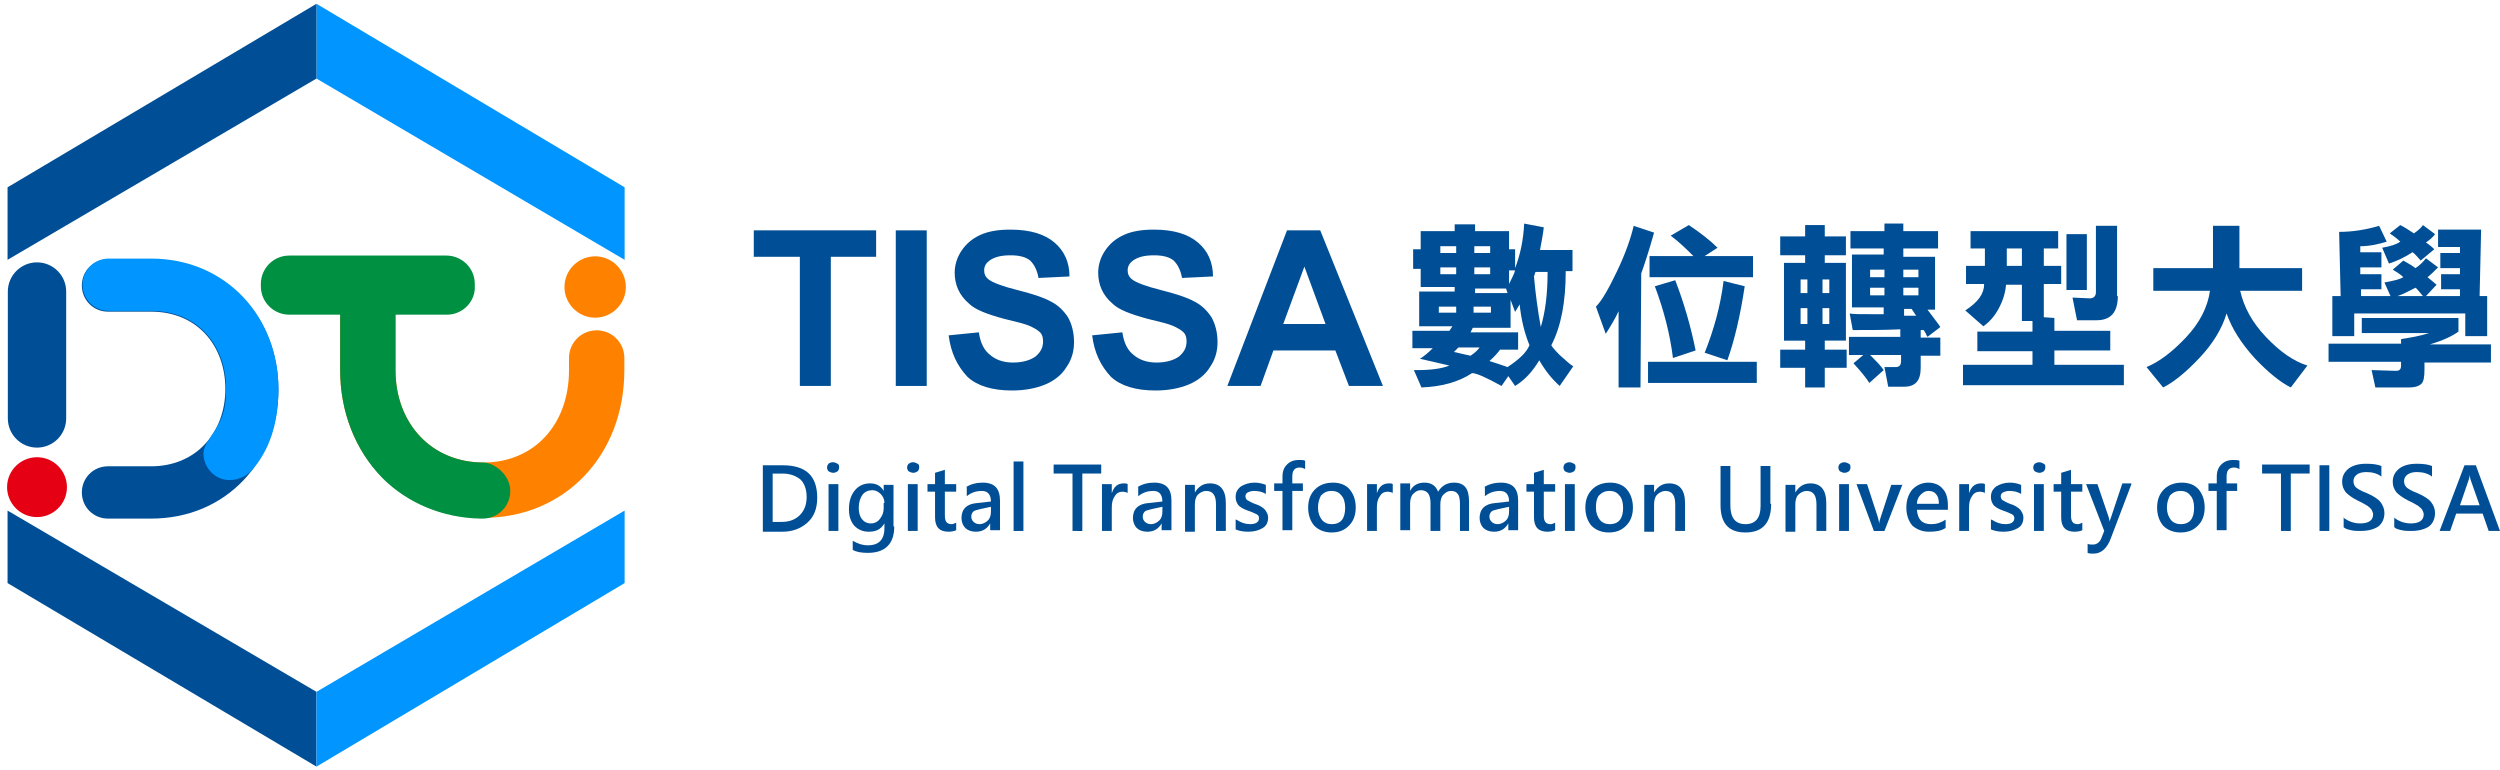 <?xml version="1.0" encoding="utf-8"?>
<!-- Generator: Adobe Illustrator 22.0.1, SVG Export Plug-In . SVG Version: 6.00 Build 0)  -->
<svg version="1.1" xmlns="http://www.w3.org/2000/svg" xmlns:xlink="http://www.w3.org/1999/xlink" x="0px" y="0px"
	 viewBox="0 0 331 102" style="enable-background:new 0 0 331 102;" xml:space="preserve">
<style type="text/css">
	.st0{fill:#395375;}
	.st1{fill:#004F96;}
	.st2{fill:#0095FF;}
	.st3{display:none;fill:#3D98A2;}
	.st4{display:none;fill:#778392;}
	.st5{fill:#004F96;stroke:#004F96;stroke-width:5.182;stroke-miterlimit:10;}
	.st6{fill:#E50013;stroke:#E50013;stroke-width:5.182;stroke-miterlimit:10;}
	.st7{fill:#FF8100;stroke:#FF8100;stroke-width:5.182;stroke-miterlimit:10;}
	.st8{fill:#0095FF;stroke:#0095FF;stroke-width:5.182;stroke-miterlimit:10;}
	.st9{fill:#009041;stroke:#009041;stroke-width:5.182;stroke-miterlimit:10;}
	.st10{fill:#004F96;stroke:#004F96;stroke-width:8.826;stroke-miterlimit:10;}
	.st11{fill:#E50013;stroke:#E50013;stroke-width:8.826;stroke-miterlimit:10;}
	.st12{fill:#FF8100;stroke:#FF8100;stroke-width:8.826;stroke-miterlimit:10;}
	.st13{fill:#0095FF;stroke:#0095FF;stroke-width:8.826;stroke-miterlimit:10;}
	.st14{fill:#009041;stroke:#009041;stroke-width:8.826;stroke-miterlimit:10;}
	.st15{display:none;}
	.st16{display:inline;fill:#004F96;}
	.st17{display:inline;fill:#231916;}
	.st18{fill:#004F96;stroke:#004F96;stroke-width:1.927;stroke-miterlimit:10;}
	.st19{fill:#E50013;stroke:#E50013;stroke-width:1.927;stroke-miterlimit:10;}
	.st20{fill:#FF8100;stroke:#FF8100;stroke-width:1.927;stroke-miterlimit:10;}
	.st21{fill:#0095FF;stroke:#0095FF;stroke-width:1.927;stroke-miterlimit:10;}
	.st22{fill:#009041;stroke:#009041;stroke-width:1.927;stroke-miterlimit:10;}
</style>
<g id="圖層_3">
</g>
<g id="圖層_2">
	<g>
		<g>
			<g>
				<path class="st1" d="M199.7,49.8l-0.9,1.3c-2-1.1-3.3-1.7-3.9-1.7c-1.8,1.2-4.1,1.8-6.7,1.9l-1-2.3c0.1,0,0.3,0,0.5,0
					c1.8,0,3.2-0.2,4.2-0.6c-0.9-0.2-2.1-0.5-3.9-0.9c0.5-0.3,1.1-0.8,1.7-1.4H187v-2.3h4.9l0.4-0.6h-4.4v-4.6h4.7v-0.6h-4.5v-2.4
					h-1v-2.6h1v-2.4h4.5v-0.9h2.7v0.9h4.5v2.4h0.8v2.5c0.7-1.8,1.1-3.8,1.2-5.9l2.6,0.5c-0.1,0.9-0.3,1.9-0.5,3h4.3v2.8h-0.9
					c0,0,0,0.1,0,0.1c0,3.9-0.6,7.2-1.9,9.7c0,0.1,0.4,0.6,1.1,1.3c0.8,0.7,1.3,1.2,1.8,1.5l-1.8,2.6c-1-0.9-1.9-2-2.7-3.4
					c-0.9,1.5-1.9,2.6-3.2,3.4L199.7,49.8z M192.8,40.6h-2.3v0.8h2.3V40.6z M192.8,33.5v-0.9h-2.1v0.9H192.8z M192.8,36.3v-0.9h-2.1
					v0.9H192.8z M193.1,46l-0.6,0.6l2.2,0.5c0.6-0.4,1-0.8,1.2-1.1H193.1z M202.5,45.7c-0.7-1.7-1.1-3.5-1.3-5.4l-0.6,1l-0.6-1.6
					v3.7H195l-0.3,0.6h6.3v2.3h-2.4c-0.2,0.3-0.7,0.9-1.4,1.5c0.7,0.2,1.5,0.5,2.4,0.8C201.1,47.6,202.1,46.7,202.5,45.7z
					 M197.3,33.5v-0.9h-2.1v0.9H197.3z M197.3,36.3v-0.9h-2.1v0.9H197.3z M197.4,40.6h-2.3v0.8h2.3V40.6z M199.4,38.2h-4.1v0.6h4.3
					L199.4,38.2z M200.6,35.8h-0.8v1.8C200.2,36.8,200.5,36.2,200.6,35.8z M204,43.3c0.6-2,0.9-4.4,0.9-7.2c0,0,0-0.1,0-0.1h-1.6
					l-0.2,0.6C203.3,38.9,203.6,41.1,204,43.3z"/>
				<path class="st1" d="M217.2,51.3h-2.9V41.2c-0.4,0.9-1,1.9-1.7,3l-1.3-3.6c0.8-0.8,1.7-2.4,2.8-4.7c1.1-2.3,1.8-4.3,2.2-6
					l2.7,0.9c-0.7,2.5-1.3,4.3-1.7,5.4L217.2,51.3z M232.6,47.9v2.8h-14.4v-2.8H232.6z M224.2,33.9c-0.9-0.9-1.8-1.8-3-2.7l2.4-1.4
					c1.5,1,2.8,2,3.8,3l-1.7,1.1h6.4v2.8h-13.7v-2.8H224.2z M221.5,47.4c-0.4-3.2-1.2-6.3-2.4-9.5l2.7-0.8c1.2,3.1,2.1,6.3,2.7,9.3
					L221.5,47.4z M231,37.9c-0.6,4-1.4,7.3-2.3,9.8l-3-1c1.2-3,2.1-6.2,2.5-9.5L231,37.9z"/>
				<path class="st1" d="M244.5,48.7h-2.9v2.6h-2.6v-2.6h-3.3v-2.4h3.3v-1.2h-2.8V34.8h2.8v-1h-3.3v-2.5h3.3v-1.5h2.6v1.5h2.8v2.5
					h-2.8v1h2.8v10.3h-2.8v1.2h2.9V48.7z M239.3,38.8V37h-0.9v1.8H239.3z M239.3,42.9v-2.1h-0.9v2.1H239.3z M242.2,38.8V37h-0.9v1.8
					H242.2z M242.2,42.9v-2.1h-0.9v2.1H242.2z M249.4,49l-1.9,1.7c-0.5-0.8-1.2-1.6-2.1-2.6l1.3-1.1h-1.9v-2.4h6.8v-1
					c-2,0.1-4.1,0.1-6.3,0.1l-0.4-2.2c0.3,0.1,1.4,0.1,3.2,0.1c0.5,0,0.9,0,1.3,0v-0.9h-4.2v-7h4.2v-0.8H245v-2.3h4.5v-1h2.5v1h4.6
					v2.3h-4.6V34h4.2v7h-1c0.8,1.1,1.4,1.8,1.7,2.3l-1.7,1.3c-0.1-0.2-0.2-0.3-0.2-0.4c-0.1-0.2-0.2-0.3-0.3-0.5l-0.4,0v1h2.6v2.4
					h-2.6v1.6c0,1.7-0.7,2.5-2.2,2.5h-2.1l-0.5-2.6l1.5,0c0.5,0,0.7-0.3,0.7-0.8v-0.8h-4.1C248.4,47.8,249,48.4,249.4,49z
					 M249.5,36.7v-1h-1.9v1H249.5z M249.5,39.1v-1h-1.9v1H249.5z M254,36.7v-1h-2v1H254z M254,39.1v-1h-2v1H254z M252.1,40.9v0.9
					h0.9c0.3,0,0.5,0,0.7,0l-0.6-0.9H252.1z"/>
				<path class="st1" d="M272,42.1v1.7h7.4v2.6H272v1.9h9.2v2.7h-21.3v-2.7h9.2v-1.8h-7.3v-2.6h7.3v-1.4h-1.4v-4.8h-2.1
					c-0.1,1.1-0.4,2.1-1,3.2c-0.6,1.1-1.3,1.8-2,2.3l-2.4-2.1c1.7-1.1,2.5-2.2,2.5-3.5h-2.4v-2.4h2.5v-2.3h-1.9v-2.3h11.6v2.3h-1.9
					v2.3h2.3v2.4h-2.3V42L272,42.1z M267.7,32.9h-2v2.3h2V32.9z M273.6,38.4v-7.4h2.7v7.4H273.6z M280.4,39.2c0,2.1-0.9,3.2-2.8,3.2
					h-2.6l-0.6-3l2.3,0.1c0.5,0,0.8-0.3,0.8-0.8v-8.8h2.8V39.2z"/>
				<path class="st1" d="M296.6,38.5c0.5,2.2,1.6,4.2,3.4,6.1c1.8,1.9,3.6,3.2,5.5,3.8l-2.2,2.9c-1.4-0.7-3-2-4.8-3.9
					c-1.8-2-3-3.9-3.7-5.9c-0.6,2-1.8,4-3.6,5.9c-1.8,1.9-3.4,3.2-4.8,3.9l-2.2-2.7c1.7-0.7,3.4-2,5.2-3.9c1.8-1.9,2.9-4,3.2-6.2
					h-7.5v-3h7.9v-5.6h3.5v5.6h8.3v3L296.6,38.5z"/>
				<path class="st1" d="M325.5,42.1v1.8c-0.8,0.6-2.1,1.2-3.8,1.7h8.1v2.4h-8.8v0.9c0,1-0.1,1.6-0.4,1.9c-0.3,0.3-0.8,0.5-1.7,0.5
					h-4.4l-0.5-2.3l3.2,0.1c0.5,0,0.7-0.2,0.7-0.7v-0.5h-9.6v-2.4h9.6v-0.6c1.2-0.2,2.5-0.4,3.7-0.8h-8.9v-2H325.5z M315.7,37.4
					c1.1-0.2,2-0.4,2.5-0.7c-0.4-0.4-0.9-0.7-1.4-1l1.4-1.2c0.5,0.3,1.1,0.6,1.6,1c0.5-0.3,1-0.8,1.4-1.3l1.6,1.2
					c-0.5,0.5-1,1-1.4,1.3c0.6,0.5,1,0.8,1.2,1l-1.4,1.5h4.5l0-0.9h-2.5v-2h2.5l0-0.8h-2.6v-2h2.6l0-0.8h-2.9v-2.3h5.7l-0.2,8.8h1
					v5.3h-2.9v-3h-14.7v3h-2.9v-5.3h1.1l-0.2-8.5c1.8,0,3.6-0.3,5.3-0.8l1,2.1c-1,0.3-2.2,0.6-3.5,0.6v0.8h2.8v2h-2.8l0,0.9h2.8v2
					h-2.7l0,0.9h3.9L315.7,37.4z M319.4,33.4c-0.9,0.6-1.9,1.1-3.1,1.5l-0.9-2.1c1.1-0.2,1.8-0.4,2.4-0.8c-0.3-0.3-0.8-0.7-1.4-1.1
					l1.4-1.1c0.6,0.3,1.2,0.7,1.8,1.1c0.6-0.4,1-0.8,1.2-1.1l1.6,1.2c-0.2,0.3-0.6,0.7-1.2,1.1c0.3,0.2,0.7,0.5,1.1,0.9l-1.8,1.5
					C319.9,33.8,319.5,33.4,319.4,33.4z M317.4,39.2h3.4c-0.6-0.7-0.9-1.1-1-1.1C318.8,38.6,318.1,39,317.4,39.2z"/>
			</g>
		</g>
		<g>
			<g>
				<polyline class="st2" points="41.9,0.5 82.7,24.8 82.7,34.4 41.9,10.4 				"/>
				<polyline class="st3" points="41.9,2.5 82.7,26.8 82.7,33.1 41.9,9.1 				"/>
				<polyline class="st3" points="41.9,93.1 77.8,71.6 77.8,68.5 82.7,64.9 82.7,75.4 41.9,99.7 				"/>
				<polygon class="st1" points="41.9,91.6 1,67.6 1,77.2 41.9,101.5 				"/>
				<polygon class="st2" points="41.9,91.6 82.7,67.6 82.7,77.2 41.9,101.5 				"/>
				<polygon class="st1" points="41.9,10.4 41.9,0.5 1,24.8 1,34.4 				"/>
				<polygon class="st4" points="41.9,93.1 1,69.1 1,75.4 41.9,99.7 				"/>
				<polygon class="st4" points="41.9,9.1 41.9,2.5 1,26.8 1,33.1 				"/>
			</g>
			<g>
				<path class="st18" d="M4.9,58.3L4.9,58.3C3.3,58.3,2,57,2,55.4l0-16.8c0-1.6,1.3-2.9,2.9-2.9h0c1.6,0,2.9,1.3,2.9,2.9l0,16.8
					C7.8,57,6.5,58.3,4.9,58.3z"/>
				<path class="st19" d="M4.9,67.5L4.9,67.5c-1.7,0-3-1.4-3-3v0c0-1.7,1.4-3,3-3h0c1.7,0,3,1.4,3,3v0C7.9,66.2,6.5,67.5,4.9,67.5z"
					/>
				<path class="st20" d="M78.8,41.1L78.8,41.1c-1.7,0-3.1-1.4-3.1-3.1v0c0-1.7,1.4-3.1,3.1-3.1h0c1.7,0,3.1,1.4,3.1,3.1v0
					C81.9,39.7,80.5,41.1,78.8,41.1z"/>
				<path class="st18" d="M20,67.7h-5.7c-1.4,0-2.5-1.1-2.5-2.5c0-1.4,1.1-2.5,2.5-2.5H20c6.6,0,10.8-5,10.8-11.2S26.7,40.3,20,40.3
					h-5.7c-1.4,0-2.5-1.1-2.5-2.5c0-1.4,1.1-2.5,2.5-2.5H20c9.4,0,15.9,7.3,15.9,16.3C35.9,60.4,29.5,67.7,20,67.7z"/>
				<path class="st20" d="M64,67.6c-4.9,0-9.4-1.8-12.7-5.1C47.9,59.1,46,54.3,46,49V38.6c0-1.5,1.2-2.7,2.7-2.7
					c1.5,0,2.7,1.2,2.7,2.7V49c0,7.7,5.3,13.2,12.6,13.2c7.2,0,12.3-5.4,12.3-13.2v-1.6c0-1.5,1.2-2.7,2.7-2.7
					c1.5,0,2.7,1.2,2.7,2.7V49C81.7,59.8,74.2,67.6,64,67.6z"/>
				<path class="st21" d="M32.9,61.3c-0.6,0.8-1.5,1.3-2.5,1.3c-1.4,0-2.5-1.2-2.5-2.6c0-0.6,0.9-1.7,0.9-1.8
					c1.8-2.5,2.1-4.3,2.1-6.8c0-6.2-4.2-11.2-10.8-11.2h-5.7c-1.4,0-2.5-1.1-2.5-2.5c0-1.4,1.1-2.5,2.5-2.5H20
					c9.4,0,15.9,7.3,15.9,16.3C35.9,55.2,35.1,58.6,32.9,61.3z"/>
				<path class="st22" d="M64,62.2c-7.4,0-12.6-5.6-12.6-13.2V38.6c0-1.5-1.2-2.7-2.7-2.7c-1.5,0-2.7,1.2-2.7,2.7V49
					c0,5.3,1.9,10.1,5.3,13.6c3.2,3.2,7.6,5,12.3,5.1c0.1,0,0.2,0,0.3,0c1.5,0,2.7-1.2,2.7-2.7C66.6,63.4,64.9,62.2,64,62.2z"/>
				<path class="st22" d="M59.2,40.7H38.3c-1.5,0-2.8-1.2-2.8-2.8v-0.3c0-1.5,1.2-2.8,2.8-2.8h20.8c1.5,0,2.8,1.2,2.8,2.8v0.3
					C62,39.4,60.7,40.7,59.2,40.7z"/>
			</g>
		</g>
		<g>
			<path class="st1" d="M105.9,51.1V34h-6.1v-3.5h16.2V34h-6v17.1H105.9z"/>
			<path class="st1" d="M118.6,51.1V30.5h4.1v20.6H118.6z"/>
			<path class="st1" d="M125.6,44.4l4-0.4c0.2,1.4,0.7,2.4,1.5,3c0.7,0.6,1.7,1,3,1c1.3,0,2.3-0.3,3-0.8c0.7-0.6,1-1.2,1-2
				c0-0.5-0.1-0.9-0.4-1.2c-0.3-0.3-0.8-0.6-1.5-0.9c-0.5-0.2-1.6-0.5-3.3-0.9c-2.2-0.6-3.8-1.2-4.6-2c-1.3-1.1-1.9-2.5-1.9-4.1
				c0-1,0.3-2,0.9-2.9c0.6-0.9,1.4-1.6,2.5-2.1c1.1-0.5,2.4-0.7,4-0.7c2.6,0,4.5,0.6,5.8,1.7c1.3,1.1,2,2.6,2,4.5l-4.1,0.2
				c-0.2-1.1-0.6-1.8-1.1-2.3c-0.6-0.5-1.5-0.7-2.6-0.7c-1.2,0-2.1,0.2-2.8,0.7c-0.4,0.3-0.7,0.7-0.7,1.3c0,0.5,0.2,0.9,0.6,1.2
				c0.5,0.4,1.8,0.9,3.8,1.4c2,0.5,3.5,1,4.4,1.5c1,0.5,1.7,1.2,2.3,2.1c0.5,0.9,0.8,2,0.8,3.3c0,1.2-0.3,2.3-1,3.3
				c-0.6,1-1.6,1.8-2.8,2.3c-1.2,0.5-2.7,0.8-4.4,0.8c-2.6,0-4.6-0.6-5.9-1.8C126.7,48.4,125.9,46.7,125.6,44.4z"/>
			<path class="st1" d="M144.6,44.4l4-0.4c0.2,1.4,0.7,2.4,1.5,3c0.7,0.6,1.7,1,3,1c1.3,0,2.3-0.3,3-0.8c0.7-0.6,1-1.2,1-2
				c0-0.5-0.1-0.9-0.4-1.2c-0.3-0.3-0.8-0.6-1.5-0.9c-0.5-0.2-1.6-0.5-3.3-0.9c-2.2-0.6-3.8-1.2-4.6-2c-1.3-1.1-1.9-2.5-1.9-4.1
				c0-1,0.3-2,0.9-2.9c0.6-0.9,1.4-1.6,2.5-2.1c1.1-0.5,2.4-0.7,4-0.7c2.6,0,4.5,0.6,5.8,1.7c1.3,1.1,2,2.6,2,4.5l-4.1,0.2
				c-0.2-1.1-0.6-1.8-1.1-2.3c-0.6-0.5-1.5-0.7-2.6-0.7c-1.2,0-2.1,0.2-2.8,0.7c-0.4,0.3-0.7,0.7-0.7,1.3c0,0.5,0.2,0.9,0.6,1.2
				c0.5,0.4,1.8,0.9,3.8,1.4c2,0.5,3.5,1,4.4,1.5c1,0.5,1.7,1.2,2.3,2.1c0.5,0.9,0.8,2,0.8,3.3c0,1.2-0.3,2.3-1,3.3
				c-0.6,1-1.6,1.8-2.8,2.3c-1.2,0.5-2.7,0.8-4.4,0.8c-2.6,0-4.6-0.6-5.9-1.8C145.7,48.4,144.9,46.7,144.6,44.4z"/>
			<path class="st1" d="M183.1,51.1h-4.5l-1.8-4.7h-8.2l-1.7,4.7h-4.4l7.9-20.6h4.4L183.1,51.1z M175.5,42.9l-2.8-7.6l-2.8,7.6
				H175.5z"/>
		</g>
		<g>
			<path class="st1" d="M101,70.3v-8.7h2.6c3.1,0,4.6,1.4,4.6,4.3c0,1.4-0.4,2.5-1.3,3.3c-0.9,0.8-2,1.2-3.3,1.2H101z M102.3,62.7
				v6.4h1.2c1,0,1.8-0.3,2.4-0.9c0.6-0.6,0.9-1.4,0.9-2.4c0-1-0.3-1.8-0.8-2.3c-0.6-0.5-1.4-0.8-2.4-0.8H102.3z"/>
			<path class="st1" d="M109.5,61.9c0-0.2,0.1-0.4,0.2-0.5s0.3-0.2,0.6-0.2c0.2,0,0.4,0.1,0.6,0.2c0.2,0.1,0.2,0.3,0.2,0.5
				c0,0.2-0.1,0.4-0.2,0.5c-0.2,0.1-0.3,0.2-0.6,0.2c-0.2,0-0.4-0.1-0.6-0.2C109.6,62.3,109.5,62.1,109.5,61.9z M109.7,70.3v-6.2
				h1.3v6.2H109.7z"/>
			<path class="st1" d="M118.4,69.7c0,2.3-1.2,3.5-3.5,3.5c-0.8,0-1.5-0.1-2-0.4v-1.2c0.7,0.4,1.3,0.6,2,0.6c1.5,0,2.2-0.8,2.2-2.3
				v-0.6h0c-0.5,0.8-1.1,1.1-2.1,1.1c-0.8,0-1.4-0.3-1.9-0.8c-0.5-0.6-0.7-1.3-0.7-2.2c0-1.1,0.3-1.9,0.8-2.5c0.5-0.6,1.2-0.9,2-0.9
				c0.8,0,1.4,0.3,1.8,1h0v-0.8h1.3V69.7z M117.1,66.6c0-0.5-0.2-0.9-0.5-1.2c-0.3-0.3-0.7-0.5-1.1-0.5c-0.5,0-1,0.2-1.3,0.6
				c-0.3,0.4-0.5,1-0.5,1.7c0,0.6,0.1,1.1,0.4,1.5c0.3,0.4,0.7,0.6,1.2,0.6c0.5,0,0.9-0.2,1.2-0.6c0.3-0.4,0.5-0.8,0.5-1.4V66.6z"/>
			<path class="st1" d="M120.1,61.9c0-0.2,0.1-0.4,0.2-0.5c0.2-0.1,0.3-0.2,0.6-0.2c0.2,0,0.4,0.1,0.6,0.2c0.2,0.1,0.2,0.3,0.2,0.5
				c0,0.2-0.1,0.4-0.2,0.5c-0.2,0.1-0.3,0.2-0.6,0.2c-0.2,0-0.4-0.1-0.6-0.2C120.2,62.3,120.1,62.1,120.1,61.9z M120.2,70.3v-6.2
				h1.3v6.2H120.2z"/>
			<path class="st1" d="M126.6,70.2c-0.2,0.1-0.6,0.2-1,0.2c-1.2,0-1.8-0.6-1.8-1.9v-3.4h-1v-1h1v-1.5l1.3-0.4v1.9h1.5v1h-1.5v3.2
				c0,0.4,0.1,0.7,0.2,0.8c0.1,0.2,0.4,0.3,0.7,0.3c0.2,0,0.4-0.1,0.6-0.2V70.2z"/>
			<path class="st1" d="M127.9,64.5c0.6-0.4,1.4-0.6,2.2-0.6c1.6,0,2.3,0.8,2.3,2.4v3.9h-1.3v-0.9h0c-0.4,0.7-1,1.1-1.9,1.1
				c-0.6,0-1.1-0.2-1.4-0.5c-0.3-0.3-0.5-0.8-0.5-1.3c0-1.2,0.7-1.9,2.1-2l1.8-0.2c0-0.9-0.4-1.4-1.2-1.4c-0.7,0-1.4,0.2-2,0.7V64.5
				z M129.8,67.4c-0.4,0.1-0.8,0.2-0.9,0.3c-0.2,0.2-0.3,0.4-0.3,0.7c0,0.3,0.1,0.5,0.3,0.7c0.2,0.2,0.5,0.3,0.8,0.3
				c0.4,0,0.8-0.2,1.1-0.5c0.3-0.3,0.4-0.7,0.4-1.2v-0.6L129.8,67.4z"/>
			<path class="st1" d="M134.2,70.3v-9.2h1.3v9.2H134.2z"/>
			<path class="st1" d="M145.8,62.7h-2.5v7.6H142v-7.6h-2.5v-1.2h6.3V62.7z"/>
			<path class="st1" d="M149.4,65.3c-0.2-0.1-0.5-0.2-0.8-0.2c-0.4,0-0.8,0.2-1,0.6c-0.3,0.4-0.4,0.9-0.4,1.5v3.1h-1.3v-6.2h1.3v1.2
				h0c0.3-0.9,0.8-1.3,1.6-1.3c0.2,0,0.4,0,0.5,0.1V65.3z"/>
			<path class="st1" d="M150.6,64.5c0.6-0.4,1.4-0.6,2.2-0.6c1.6,0,2.3,0.8,2.3,2.4v3.9h-1.3v-0.9h0c-0.4,0.7-1,1.1-1.9,1.1
				c-0.6,0-1.1-0.2-1.4-0.5c-0.3-0.3-0.5-0.8-0.5-1.3c0-1.2,0.7-1.9,2.1-2l1.8-0.2c0-0.9-0.4-1.4-1.2-1.4c-0.7,0-1.4,0.2-2,0.7V64.5
				z M152.5,67.4c-0.4,0.1-0.8,0.2-0.9,0.3c-0.2,0.2-0.3,0.4-0.3,0.7c0,0.3,0.1,0.5,0.3,0.7c0.2,0.2,0.5,0.3,0.8,0.3
				c0.4,0,0.8-0.2,1.1-0.5c0.3-0.3,0.4-0.7,0.4-1.2v-0.6L152.5,67.4z"/>
			<path class="st1" d="M162.3,70.3H161v-3.5c0-1.2-0.4-1.8-1.3-1.8c-0.4,0-0.8,0.2-1.1,0.5s-0.4,0.8-0.4,1.3v3.6h-1.3v-6.2h1.3v1h0
				c0.5-0.8,1.1-1.2,2-1.2c1.4,0,2.1,0.9,2.1,2.6V70.3z"/>
			<path class="st1" d="M163.7,68.8c0.6,0.4,1.2,0.6,1.8,0.6c0.8,0,1.2-0.3,1.2-0.8c0-0.2-0.1-0.4-0.3-0.5c-0.2-0.1-0.6-0.3-1.2-0.5
				c-0.6-0.2-1.1-0.5-1.3-0.8c-0.2-0.3-0.3-0.6-0.3-1c0-0.6,0.2-1,0.7-1.4c0.5-0.3,1.1-0.5,1.8-0.5c0.5,0,1,0.1,1.5,0.3v1.2
				c-0.5-0.3-1-0.4-1.6-0.4c-0.3,0-0.6,0.1-0.8,0.2c-0.2,0.1-0.3,0.3-0.3,0.5c0,0.2,0.1,0.4,0.2,0.5c0.2,0.1,0.5,0.3,1,0.5
				c0.7,0.2,1.1,0.5,1.4,0.8c0.2,0.3,0.4,0.6,0.4,1c0,0.6-0.2,1.1-0.7,1.4c-0.5,0.3-1.1,0.5-1.9,0.5c-0.7,0-1.2-0.1-1.7-0.3V68.8z"
				/>
			<path class="st1" d="M172.8,62.1c-0.2-0.1-0.4-0.2-0.7-0.2c-0.7,0-1,0.4-1,1.2v0.9h1.4v1h-1.4v5.2h-1.3v-5.2h-1.1v-1h1.1v-0.9
				c0-0.7,0.2-1.2,0.6-1.6c0.4-0.4,0.9-0.6,1.6-0.6c0.3,0,0.6,0,0.8,0.1V62.1z"/>
			<path class="st1" d="M173.2,67.2c0-1,0.3-1.8,0.9-2.4c0.6-0.6,1.4-0.9,2.4-0.9c0.9,0,1.7,0.3,2.2,0.9c0.5,0.6,0.8,1.4,0.8,2.4
				c0,1-0.3,1.8-0.9,2.4c-0.6,0.6-1.3,0.9-2.3,0.9c-0.9,0-1.7-0.3-2.3-0.9C173.5,69,173.2,68.2,173.2,67.2z M174.5,67.2
				c0,0.7,0.2,1.2,0.5,1.6c0.3,0.4,0.8,0.6,1.3,0.6c1.2,0,1.8-0.7,1.8-2.2c0-0.7-0.2-1.3-0.5-1.6c-0.3-0.4-0.7-0.6-1.3-0.6
				c-0.6,0-1,0.2-1.4,0.6C174.7,66,174.5,66.5,174.5,67.2z"/>
			<path class="st1" d="M184.5,65.3c-0.2-0.1-0.5-0.2-0.8-0.2c-0.4,0-0.8,0.2-1,0.6c-0.3,0.4-0.4,0.9-0.4,1.5v3.1H181v-6.2h1.3v1.2
				h0c0.3-0.9,0.8-1.3,1.6-1.3c0.2,0,0.4,0,0.5,0.1V65.3z"/>
			<path class="st1" d="M194.6,70.3h-1.3v-3.6c0-0.6-0.1-1.1-0.3-1.3c-0.2-0.3-0.5-0.4-0.9-0.4c-0.4,0-0.7,0.2-1,0.5
				c-0.3,0.3-0.4,0.8-0.4,1.3v3.5h-1.3v-3.7c0-1.1-0.4-1.7-1.3-1.7c-0.4,0-0.7,0.2-1,0.5c-0.3,0.3-0.4,0.8-0.4,1.3v3.5h-1.3v-6.2
				h1.3v1h0c0.4-0.8,1.1-1.1,1.9-1.1c0.9,0,1.5,0.4,1.8,1.2c0.5-0.8,1.2-1.2,2.1-1.2c1.4,0,2,0.8,2,2.5V70.3z"/>
			<path class="st1" d="M196.5,64.5c0.6-0.4,1.4-0.6,2.2-0.6c1.6,0,2.3,0.8,2.3,2.4v3.9h-1.3v-0.9h0c-0.4,0.7-1,1.1-1.9,1.1
				c-0.6,0-1.1-0.2-1.4-0.5c-0.3-0.3-0.5-0.8-0.5-1.3c0-1.2,0.7-1.9,2.1-2l1.8-0.2c0-0.9-0.4-1.4-1.2-1.4c-0.7,0-1.4,0.2-2,0.7V64.5
				z M198.4,67.4c-0.4,0.1-0.8,0.2-0.9,0.3c-0.2,0.2-0.3,0.4-0.3,0.7c0,0.3,0.1,0.5,0.3,0.7c0.2,0.2,0.5,0.3,0.8,0.3
				c0.4,0,0.8-0.2,1.1-0.5c0.3-0.3,0.4-0.7,0.4-1.2v-0.6L198.4,67.4z"/>
			<path class="st1" d="M205.9,70.2c-0.2,0.1-0.6,0.2-1,0.2c-1.2,0-1.8-0.6-1.8-1.9v-3.4h-1v-1h1v-1.5l1.3-0.4v1.9h1.5v1h-1.5v3.2
				c0,0.4,0.1,0.7,0.2,0.8c0.1,0.2,0.4,0.3,0.7,0.3c0.2,0,0.4-0.1,0.6-0.2V70.2z"/>
			<path class="st1" d="M207,61.9c0-0.2,0.1-0.4,0.2-0.5c0.2-0.1,0.3-0.2,0.6-0.2c0.2,0,0.4,0.1,0.6,0.2c0.2,0.1,0.2,0.3,0.2,0.5
				c0,0.2-0.1,0.4-0.2,0.5c-0.2,0.1-0.3,0.2-0.6,0.2c-0.2,0-0.4-0.1-0.6-0.2C207.1,62.3,207,62.1,207,61.9z M207.2,70.3v-6.2h1.3
				v6.2H207.2z"/>
			<path class="st1" d="M209.9,67.2c0-1,0.3-1.8,0.9-2.4c0.6-0.6,1.4-0.9,2.4-0.9c0.9,0,1.7,0.3,2.2,0.9c0.5,0.6,0.8,1.4,0.8,2.4
				c0,1-0.3,1.8-0.9,2.4c-0.6,0.6-1.3,0.9-2.3,0.9c-0.9,0-1.7-0.3-2.3-0.9C210.2,69,209.9,68.2,209.9,67.2z M211.3,67.2
				c0,0.7,0.2,1.2,0.5,1.6c0.3,0.4,0.8,0.6,1.3,0.6c1.2,0,1.8-0.7,1.8-2.2c0-0.7-0.2-1.3-0.5-1.6c-0.3-0.4-0.7-0.6-1.3-0.6
				c-0.6,0-1,0.2-1.4,0.6C211.4,66,211.3,66.5,211.3,67.2z"/>
			<path class="st1" d="M223.1,70.3h-1.3v-3.5c0-1.2-0.4-1.8-1.3-1.8c-0.4,0-0.8,0.2-1.1,0.5s-0.4,0.8-0.4,1.3v3.6h-1.3v-6.2h1.3v1
				h0c0.5-0.8,1.1-1.2,2-1.2c1.4,0,2.1,0.9,2.1,2.6V70.3z"/>
			<path class="st1" d="M234.5,66.7c0,2.5-1.1,3.8-3.4,3.8c-2.2,0-3.3-1.2-3.3-3.6v-5.2h1.3v5.2c0,1.7,0.7,2.5,2,2.5
				c1.3,0,2-0.8,2-2.4v-5.3h1.3V66.7z"/>
			<path class="st1" d="M241.8,70.3h-1.3v-3.5c0-1.2-0.4-1.8-1.3-1.8c-0.4,0-0.8,0.2-1.1,0.5c-0.3,0.3-0.4,0.8-0.4,1.3v3.6h-1.3
				v-6.2h1.3v1h0c0.5-0.8,1.1-1.2,2-1.2c1.4,0,2.1,0.9,2.1,2.6V70.3z"/>
			<path class="st1" d="M243.4,61.9c0-0.2,0.1-0.4,0.2-0.5c0.2-0.1,0.3-0.2,0.6-0.2c0.2,0,0.4,0.1,0.6,0.2c0.2,0.1,0.2,0.3,0.2,0.5
				c0,0.2-0.1,0.4-0.2,0.5c-0.2,0.1-0.3,0.2-0.6,0.2c-0.2,0-0.4-0.1-0.6-0.2C243.5,62.3,243.4,62.1,243.4,61.9z M243.5,70.3v-6.2
				h1.3v6.2H243.5z"/>
			<path class="st1" d="M251.9,64.1l-2.4,6.2h-1.4l-2.3-6.2h1.4l1.4,4.3c0.1,0.4,0.2,0.7,0.2,1h0c0-0.3,0.1-0.6,0.2-0.9l1.4-4.3
				H251.9z"/>
			<path class="st1" d="M258,67.5h-4.2c0.1,1.3,0.7,1.9,1.9,1.9c0.7,0,1.3-0.2,1.9-0.6v1.1c-0.6,0.4-1.3,0.5-2.2,0.5
				c-0.9,0-1.6-0.3-2.2-0.8c-0.5-0.6-0.8-1.4-0.8-2.4c0-1,0.3-1.8,0.8-2.4c0.6-0.6,1.3-0.9,2.1-0.9c0.8,0,1.5,0.3,1.9,0.8
				c0.5,0.5,0.7,1.3,0.7,2.2V67.5z M256.7,66.6c0-0.5-0.1-0.9-0.4-1.2c-0.2-0.3-0.6-0.4-1-0.4c-0.4,0-0.7,0.2-1,0.5
				c-0.3,0.3-0.5,0.7-0.5,1.2H256.7z"/>
			<path class="st1" d="M262.9,65.3c-0.2-0.1-0.5-0.2-0.8-0.2c-0.4,0-0.8,0.2-1,0.6c-0.3,0.4-0.4,0.9-0.4,1.5v3.1h-1.3v-6.2h1.3v1.2
				h0c0.3-0.9,0.8-1.3,1.6-1.3c0.2,0,0.4,0,0.5,0.1V65.3z"/>
			<path class="st1" d="M263.7,68.8c0.6,0.4,1.2,0.6,1.8,0.6c0.8,0,1.2-0.3,1.2-0.8c0-0.2-0.1-0.4-0.3-0.5c-0.2-0.1-0.6-0.3-1.2-0.5
				c-0.6-0.2-1.1-0.5-1.3-0.8c-0.2-0.3-0.3-0.6-0.3-1c0-0.6,0.2-1,0.7-1.4c0.5-0.3,1.1-0.5,1.8-0.5c0.5,0,1,0.1,1.5,0.3v1.2
				c-0.5-0.3-1-0.4-1.6-0.4c-0.3,0-0.6,0.1-0.8,0.2c-0.2,0.1-0.3,0.3-0.3,0.5c0,0.2,0.1,0.4,0.2,0.5c0.2,0.1,0.5,0.3,1,0.5
				c0.7,0.2,1.1,0.5,1.4,0.8c0.2,0.3,0.4,0.6,0.4,1c0,0.6-0.2,1.1-0.7,1.4c-0.5,0.3-1.1,0.5-1.9,0.5c-0.7,0-1.2-0.1-1.7-0.3V68.8z"
				/>
			<path class="st1" d="M269.2,61.9c0-0.2,0.1-0.4,0.2-0.5c0.2-0.1,0.3-0.2,0.6-0.2c0.2,0,0.4,0.1,0.6,0.2c0.2,0.1,0.2,0.3,0.2,0.5
				c0,0.2-0.1,0.4-0.2,0.5c-0.2,0.1-0.3,0.2-0.6,0.2c-0.2,0-0.4-0.1-0.6-0.2C269.3,62.3,269.2,62.1,269.2,61.9z M269.3,70.3v-6.2
				h1.3v6.2H269.3z"/>
			<path class="st1" d="M275.7,70.2c-0.2,0.1-0.6,0.2-1,0.2c-1.2,0-1.8-0.6-1.8-1.9v-3.4h-1v-1h1v-1.5l1.3-0.4v1.9h1.5v1h-1.5v3.2
				c0,0.4,0.1,0.7,0.2,0.8c0.1,0.2,0.4,0.3,0.7,0.3c0.2,0,0.4-0.1,0.6-0.2V70.2z"/>
			<path class="st1" d="M282.2,64.1l-2.7,7.1c-0.5,1.4-1.3,2.1-2.3,2.1c-0.3,0-0.6,0-0.8-0.1V72c0.2,0.1,0.4,0.1,0.7,0.1
				c0.5,0,0.9-0.3,1.1-0.8l0.4-1l-2.4-6.2h1.5l1.5,4.4c0,0.1,0.1,0.3,0.1,0.6h0c0-0.1,0.1-0.3,0.2-0.6l1.5-4.5H282.2z"/>
			<path class="st1" d="M285.6,67.2c0-1,0.3-1.8,0.9-2.4c0.6-0.6,1.4-0.9,2.4-0.9c0.9,0,1.7,0.3,2.2,0.9c0.5,0.6,0.8,1.4,0.8,2.4
				c0,1-0.3,1.8-0.9,2.4c-0.6,0.6-1.3,0.9-2.3,0.9c-0.9,0-1.7-0.3-2.3-0.9C285.9,69,285.6,68.2,285.6,67.2z M286.9,67.2
				c0,0.7,0.2,1.2,0.5,1.6c0.3,0.4,0.8,0.6,1.3,0.6c1.2,0,1.8-0.7,1.8-2.2c0-0.7-0.2-1.3-0.5-1.6c-0.3-0.4-0.7-0.6-1.3-0.6
				c-0.6,0-1,0.2-1.4,0.6C287.1,66,286.9,66.5,286.9,67.2z"/>
			<path class="st1" d="M296.5,62.1c-0.2-0.1-0.4-0.2-0.7-0.2c-0.7,0-1,0.4-1,1.2v0.9h1.4v1h-1.4v5.2h-1.3v-5.2h-1.1v-1h1.1v-0.9
				c0-0.7,0.2-1.2,0.6-1.6c0.4-0.4,0.9-0.6,1.6-0.6c0.3,0,0.6,0,0.8,0.1V62.1z"/>
			<path class="st1" d="M305.8,62.7h-2.5v7.6H302v-7.6h-2.5v-1.2h6.3V62.7z"/>
			<path class="st1" d="M308.4,62.7L308.4,62.7v6.5v0v1.1h-1.3v-1.1v0v-6.5v0v-1.1h1.3V62.7z"/>
			<path class="st1" d="M310.2,68.5c0.7,0.5,1.4,0.8,2.3,0.8c1.1,0,1.7-0.4,1.7-1.2c0-0.2-0.1-0.4-0.2-0.6c-0.1-0.2-0.3-0.3-0.5-0.5
				c-0.2-0.1-0.6-0.4-1.3-0.7c-0.8-0.4-1.3-0.8-1.6-1.1c-0.3-0.4-0.5-0.8-0.5-1.4c0-0.8,0.3-1.3,0.9-1.8c0.6-0.4,1.3-0.6,2.3-0.6
				c0.9,0,1.5,0.1,2,0.3v1.4c-0.5-0.4-1.2-0.6-2-0.6c-0.5,0-0.9,0.1-1.2,0.3c-0.3,0.2-0.5,0.5-0.5,0.9c0,0.3,0.1,0.6,0.3,0.8
				c0.2,0.2,0.7,0.5,1.5,0.8c0.9,0.4,1.5,0.8,1.8,1.2c0.3,0.4,0.5,0.9,0.5,1.4c0,0.8-0.3,1.4-0.8,1.8c-0.6,0.4-1.4,0.6-2.4,0.6
				c-0.4,0-0.8,0-1.2-0.1c-0.5-0.1-0.8-0.2-1-0.4V68.5z"/>
			<path class="st1" d="M316.9,68.5c0.7,0.5,1.4,0.8,2.3,0.8c1.1,0,1.7-0.4,1.7-1.2c0-0.2-0.1-0.4-0.2-0.6c-0.1-0.2-0.3-0.3-0.5-0.5
				c-0.2-0.1-0.6-0.4-1.3-0.7c-0.8-0.4-1.3-0.8-1.6-1.1c-0.3-0.4-0.5-0.8-0.5-1.4c0-0.8,0.3-1.3,0.9-1.8c0.6-0.4,1.3-0.6,2.3-0.6
				c0.9,0,1.5,0.1,2,0.3v1.4c-0.5-0.4-1.2-0.6-2-0.6c-0.5,0-0.9,0.1-1.2,0.3c-0.3,0.2-0.5,0.5-0.5,0.9c0,0.3,0.1,0.6,0.3,0.8
				s0.7,0.5,1.5,0.8c0.9,0.4,1.5,0.8,1.8,1.2c0.3,0.4,0.5,0.9,0.5,1.4c0,0.8-0.3,1.4-0.8,1.8c-0.6,0.4-1.4,0.6-2.4,0.6
				c-0.4,0-0.8,0-1.2-0.1c-0.5-0.1-0.8-0.2-1-0.4V68.5z"/>
			<path class="st1" d="M331,70.3h-1.5l-0.8-2.3h-3.5l-0.8,2.3H323l3.3-8.7h1.5L331,70.3z M328.3,66.9l-1.2-3.4
				c0-0.1-0.1-0.3-0.1-0.7h0c0,0.3-0.1,0.5-0.1,0.6l-1.2,3.5H328.3z"/>
		</g>
	</g>
</g>
</svg>
